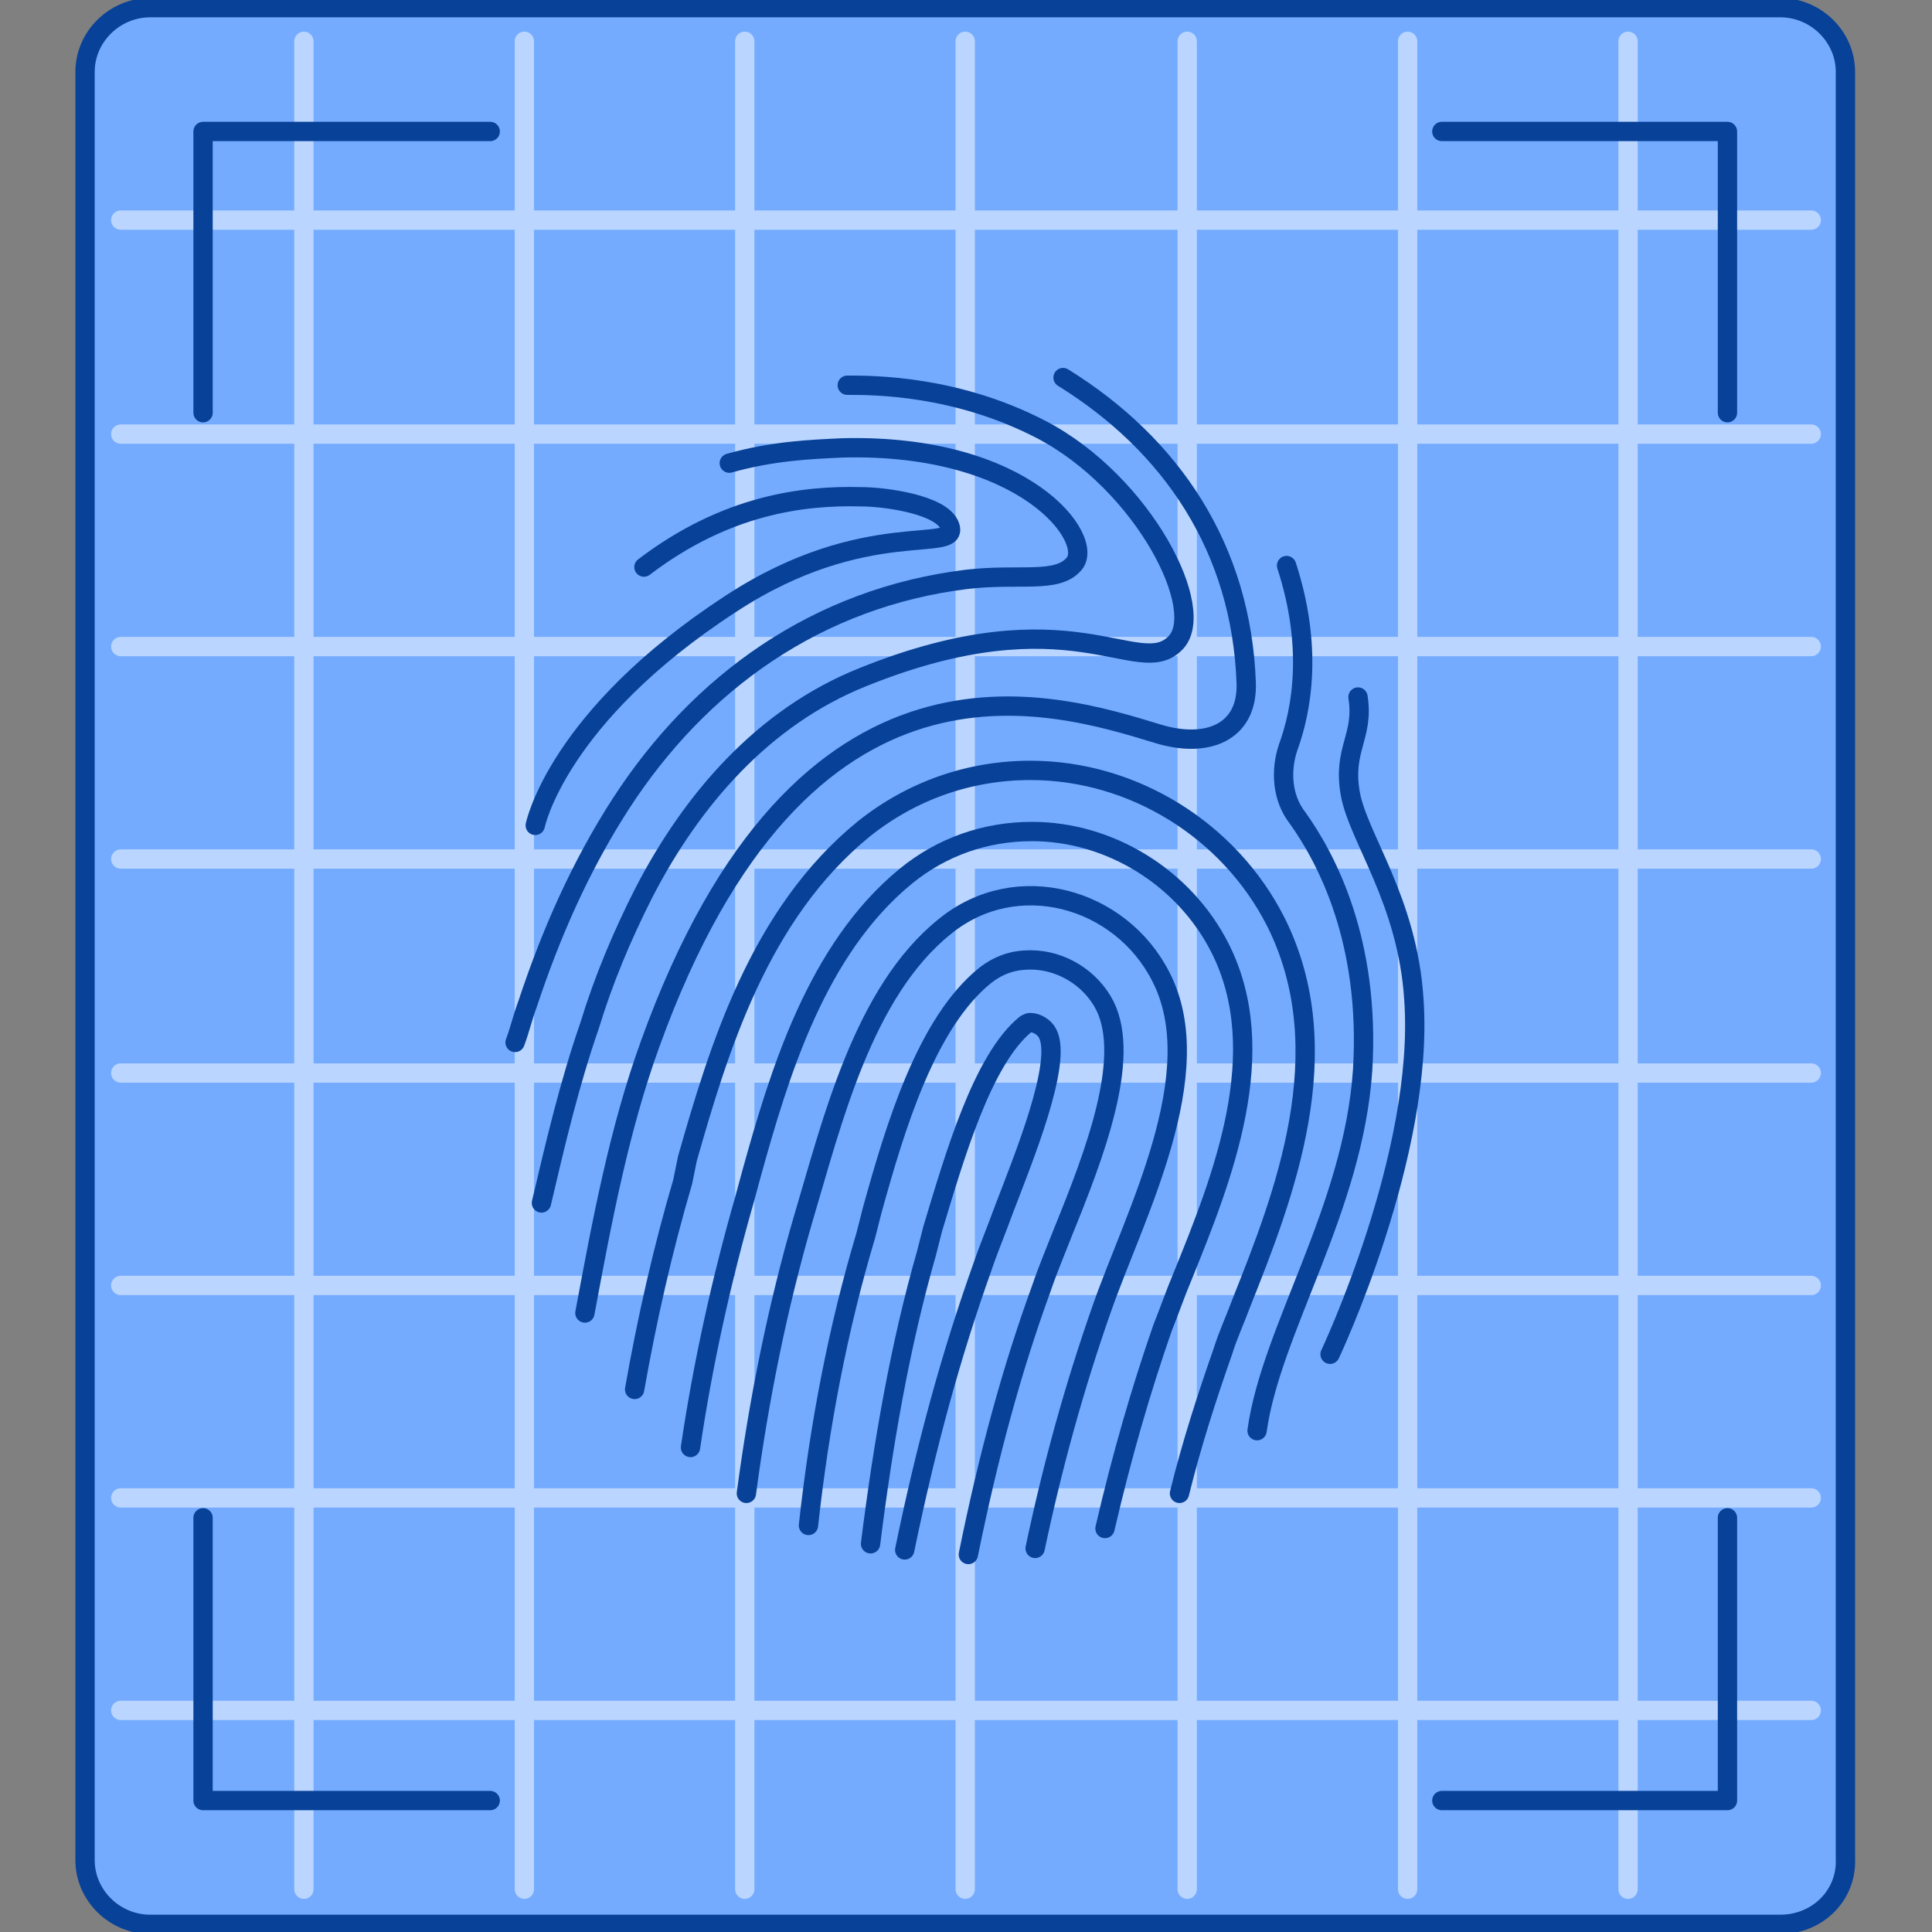 <svg width="100" height="100" viewBox="0 0 100 100" fill="none" xmlns="http://www.w3.org/2000/svg">
<rect x="0" y="0" width="100" height="100" fill="#808080" stroke="none"/>
<g id="Frame" clip-path="url(#clip0_2416_23964)">
<g id="Group">
<path id="Vector" d="M92.144 99.605H7.777C5.929 99.605 4.402 98.102 4.402 96.283V3.719C4.402 1.9 5.929 0.396 7.777 0.396H92.144C93.992 0.396 95.519 1.9 95.519 3.719V96.203C95.599 98.102 94.072 99.605 92.144 99.605Z" fill="#74ABFF" stroke="#074198" stroke-miterlimit="10" stroke-linecap="round" stroke-linejoin="round"/>
<g id="Group_2" opacity="0.5">
<g id="Group_3">
<path id="Vector_2" d="M93.75 33.465H6.25" stroke="white" stroke-miterlimit="10" stroke-linecap="round" stroke-linejoin="round"/>
<path id="Vector_3" d="M93.75 44.463H6.25" stroke="white" stroke-miterlimit="10" stroke-linecap="round" stroke-linejoin="round"/>
<path id="Vector_4" d="M93.75 55.539H6.25" stroke="white" stroke-miterlimit="10" stroke-linecap="round" stroke-linejoin="round"/>
<path id="Vector_5" d="M93.75 66.535H6.25" stroke="white" stroke-miterlimit="10" stroke-linecap="round" stroke-linejoin="round"/>
<path id="Vector_6" d="M93.75 77.531H6.25" stroke="white" stroke-miterlimit="10" stroke-linecap="round" stroke-linejoin="round"/>
<path id="Vector_7" d="M93.75 88.529H6.25" stroke="white" stroke-miterlimit="10" stroke-linecap="round" stroke-linejoin="round"/>
<path id="Vector_8" d="M93.75 22.469H6.25" stroke="white" stroke-miterlimit="10" stroke-linecap="round" stroke-linejoin="round"/>
<path id="Vector_9" d="M93.75 11.393H6.25" stroke="white" stroke-miterlimit="10" stroke-linecap="round" stroke-linejoin="round"/>
</g>
<g id="Group_4">
<path id="Vector_10" d="M72.859 97.785V2.137" stroke="white" stroke-miterlimit="10" stroke-linecap="round" stroke-linejoin="round"/>
<path id="Vector_11" d="M61.449 97.785V2.137" stroke="white" stroke-miterlimit="10" stroke-linecap="round" stroke-linejoin="round"/>
<path id="Vector_12" d="M49.959 97.785V2.137" stroke="white" stroke-miterlimit="10" stroke-linecap="round" stroke-linejoin="round"/>
<path id="Vector_13" d="M38.549 97.785V2.137" stroke="white" stroke-miterlimit="10" stroke-linecap="round" stroke-linejoin="round"/>
<path id="Vector_14" d="M27.141 97.785V2.137" stroke="white" stroke-miterlimit="10" stroke-linecap="round" stroke-linejoin="round"/>
<path id="Vector_15" d="M15.73 97.785V2.137" stroke="white" stroke-miterlimit="10" stroke-linecap="round" stroke-linejoin="round"/>
<path id="Vector_16" d="M84.268 97.785V2.137" stroke="white" stroke-miterlimit="10" stroke-linecap="round" stroke-linejoin="round"/>
</g>
</g>
<g id="Group_5">
<g id="Group_6">
<path id="Vector_17" d="M46.828 80.224C47.953 74.765 49.239 70.097 50.846 65.588C51.167 64.638 51.569 63.689 51.971 62.582C52.935 60.05 55.024 54.987 54.22 53.483C54.06 53.167 53.658 52.93 53.337 52.93C53.256 52.93 53.256 52.93 53.096 53.009C50.846 54.828 49.399 59.892 48.275 63.61L47.953 64.876C46.587 69.623 45.703 74.765 45.06 79.907" stroke="#074198" stroke-miterlimit="10" stroke-linecap="round" stroke-linejoin="round"/>
<path id="Vector_18" d="M50.122 80.461C51.166 75.319 52.371 70.888 53.898 66.695C54.219 65.746 54.621 64.796 55.023 63.768C56.63 59.812 58.558 54.828 57.192 52.059C56.469 50.635 54.943 49.685 53.336 49.685C52.452 49.685 51.729 49.923 51.005 50.477C47.952 52.929 46.345 58.309 45.14 62.66L44.819 63.926C43.372 68.752 42.408 73.815 41.846 78.958" stroke="#074198" stroke-miterlimit="10" stroke-linecap="round" stroke-linejoin="round"/>
<path id="Vector_19" d="M53.578 80.145C54.462 75.952 55.587 71.838 57.033 67.724C58.72 62.898 62.657 55.54 60.086 50.556C57.997 46.442 52.614 44.939 48.917 47.945C44.659 51.347 43.052 58.151 41.606 62.977C40.24 67.645 39.276 72.471 38.633 77.297" stroke="#074198" stroke-miterlimit="10" stroke-linecap="round" stroke-linejoin="round"/>
<path id="Vector_20" d="M57.194 79.115C58.077 75.317 59.041 71.995 60.166 68.751C60.488 67.96 60.809 67.011 61.211 66.061C63.3 60.919 65.871 54.431 63.139 49.052C61.291 45.413 57.435 43.039 53.417 43.039C51.007 43.039 48.757 43.83 46.909 45.333C42.248 49.131 40.32 55.618 38.874 60.84L38.553 62.026C37.347 66.219 36.383 70.571 35.74 74.922" stroke="#074198" stroke-miterlimit="10" stroke-linecap="round" stroke-linejoin="round"/>
<path id="Vector_21" d="M61.05 77.296C61.693 74.685 62.497 72.233 63.3 69.938C63.541 69.147 63.943 68.277 64.264 67.407C66.434 61.948 69.407 54.432 66.032 47.707C63.621 42.96 58.64 39.875 53.337 39.875C50.203 39.875 47.23 40.904 44.739 42.881C39.276 47.312 37.187 54.353 35.58 59.97L35.339 61.157C34.294 64.717 33.49 68.277 32.848 71.916" stroke="#074198" stroke-miterlimit="10" stroke-linecap="round" stroke-linejoin="round"/>
<path id="Vector_22" d="M65.066 74.052C65.79 68.83 70.048 62.58 70.53 55.381C70.932 48.736 68.682 44.463 67.156 42.327C66.352 41.299 66.272 39.875 66.673 38.688C67.397 36.71 67.959 33.467 66.593 29.273" stroke="#074198" stroke-miterlimit="10" stroke-linecap="round" stroke-linejoin="round"/>
<path id="Vector_23" d="M55.023 19.543C60.647 23.024 64.263 28.404 64.504 35.366C64.585 37.897 62.495 38.768 59.924 37.977C54.461 36.315 41.524 32.201 33.65 54.037C32.043 58.467 31.159 63.214 30.275 67.961" stroke="#074198" stroke-miterlimit="10" stroke-linecap="round" stroke-linejoin="round"/>
<path id="Vector_24" d="M43.854 19.939C45.22 19.939 49.479 19.939 53.898 22.234C59.201 25.003 62.576 31.648 60.808 33.31C58.88 35.208 55.425 30.699 44.658 35.05C39.515 37.107 35.819 41.379 33.328 46.205C32.204 48.42 31.239 50.715 30.516 53.088C29.472 56.094 28.748 59.18 28.025 62.265" stroke="#074198" stroke-miterlimit="10" stroke-linecap="round" stroke-linejoin="round"/>
<path id="Vector_25" d="M37.748 23.973C39.998 23.34 41.926 23.261 43.614 23.182C53.095 22.945 56.711 27.929 55.586 29.195C54.702 30.223 52.774 29.669 50.042 29.986C42.328 30.935 36.222 35.286 32.124 41.616C30.035 44.859 28.508 48.34 27.303 51.98C27.062 52.612 26.901 53.324 26.66 53.957" stroke="#074198" stroke-miterlimit="10" stroke-linecap="round" stroke-linejoin="round"/>
<path id="Vector_26" d="M33.33 29.352C37.588 26.108 41.605 25.634 44.578 25.713C45.784 25.713 48.757 26.108 49.158 27.216C49.721 28.719 44.819 26.662 37.829 31.251C28.83 37.105 27.705 42.722 27.705 42.722" stroke="#074198" stroke-miterlimit="10" stroke-linecap="round" stroke-linejoin="round"/>
<path id="Vector_27" d="M68.844 70.097C68.844 70.097 73.745 59.733 73.183 51.743C72.861 46.6 70.29 43.357 69.888 41.062C69.487 38.768 70.611 38.135 70.29 36.078" stroke="#074198" stroke-miterlimit="10" stroke-linecap="round" stroke-linejoin="round"/>
</g>
<g id="Group_7">
<path id="Vector_28" d="M10.51 21.362V6.805H25.374" stroke="#074198" stroke-miterlimit="10" stroke-linecap="round" stroke-linejoin="round"/>
<path id="Vector_29" d="M25.374 93.197H10.51V78.561" stroke="#074198" stroke-miterlimit="10" stroke-linecap="round" stroke-linejoin="round"/>
<path id="Vector_30" d="M89.413 21.362V6.805H74.629" stroke="#074198" stroke-miterlimit="10" stroke-linecap="round" stroke-linejoin="round"/>
<path id="Vector_31" d="M74.629 93.197H89.413V78.561" stroke="#074198" stroke-miterlimit="10" stroke-linecap="round" stroke-linejoin="round"/>
</g>
</g>
</g>
</g>
<defs>
<clipPath id="clip0_2416_23964">
<rect width="100" height="100" fill="white"/>
</clipPath>
</defs>
</svg>
